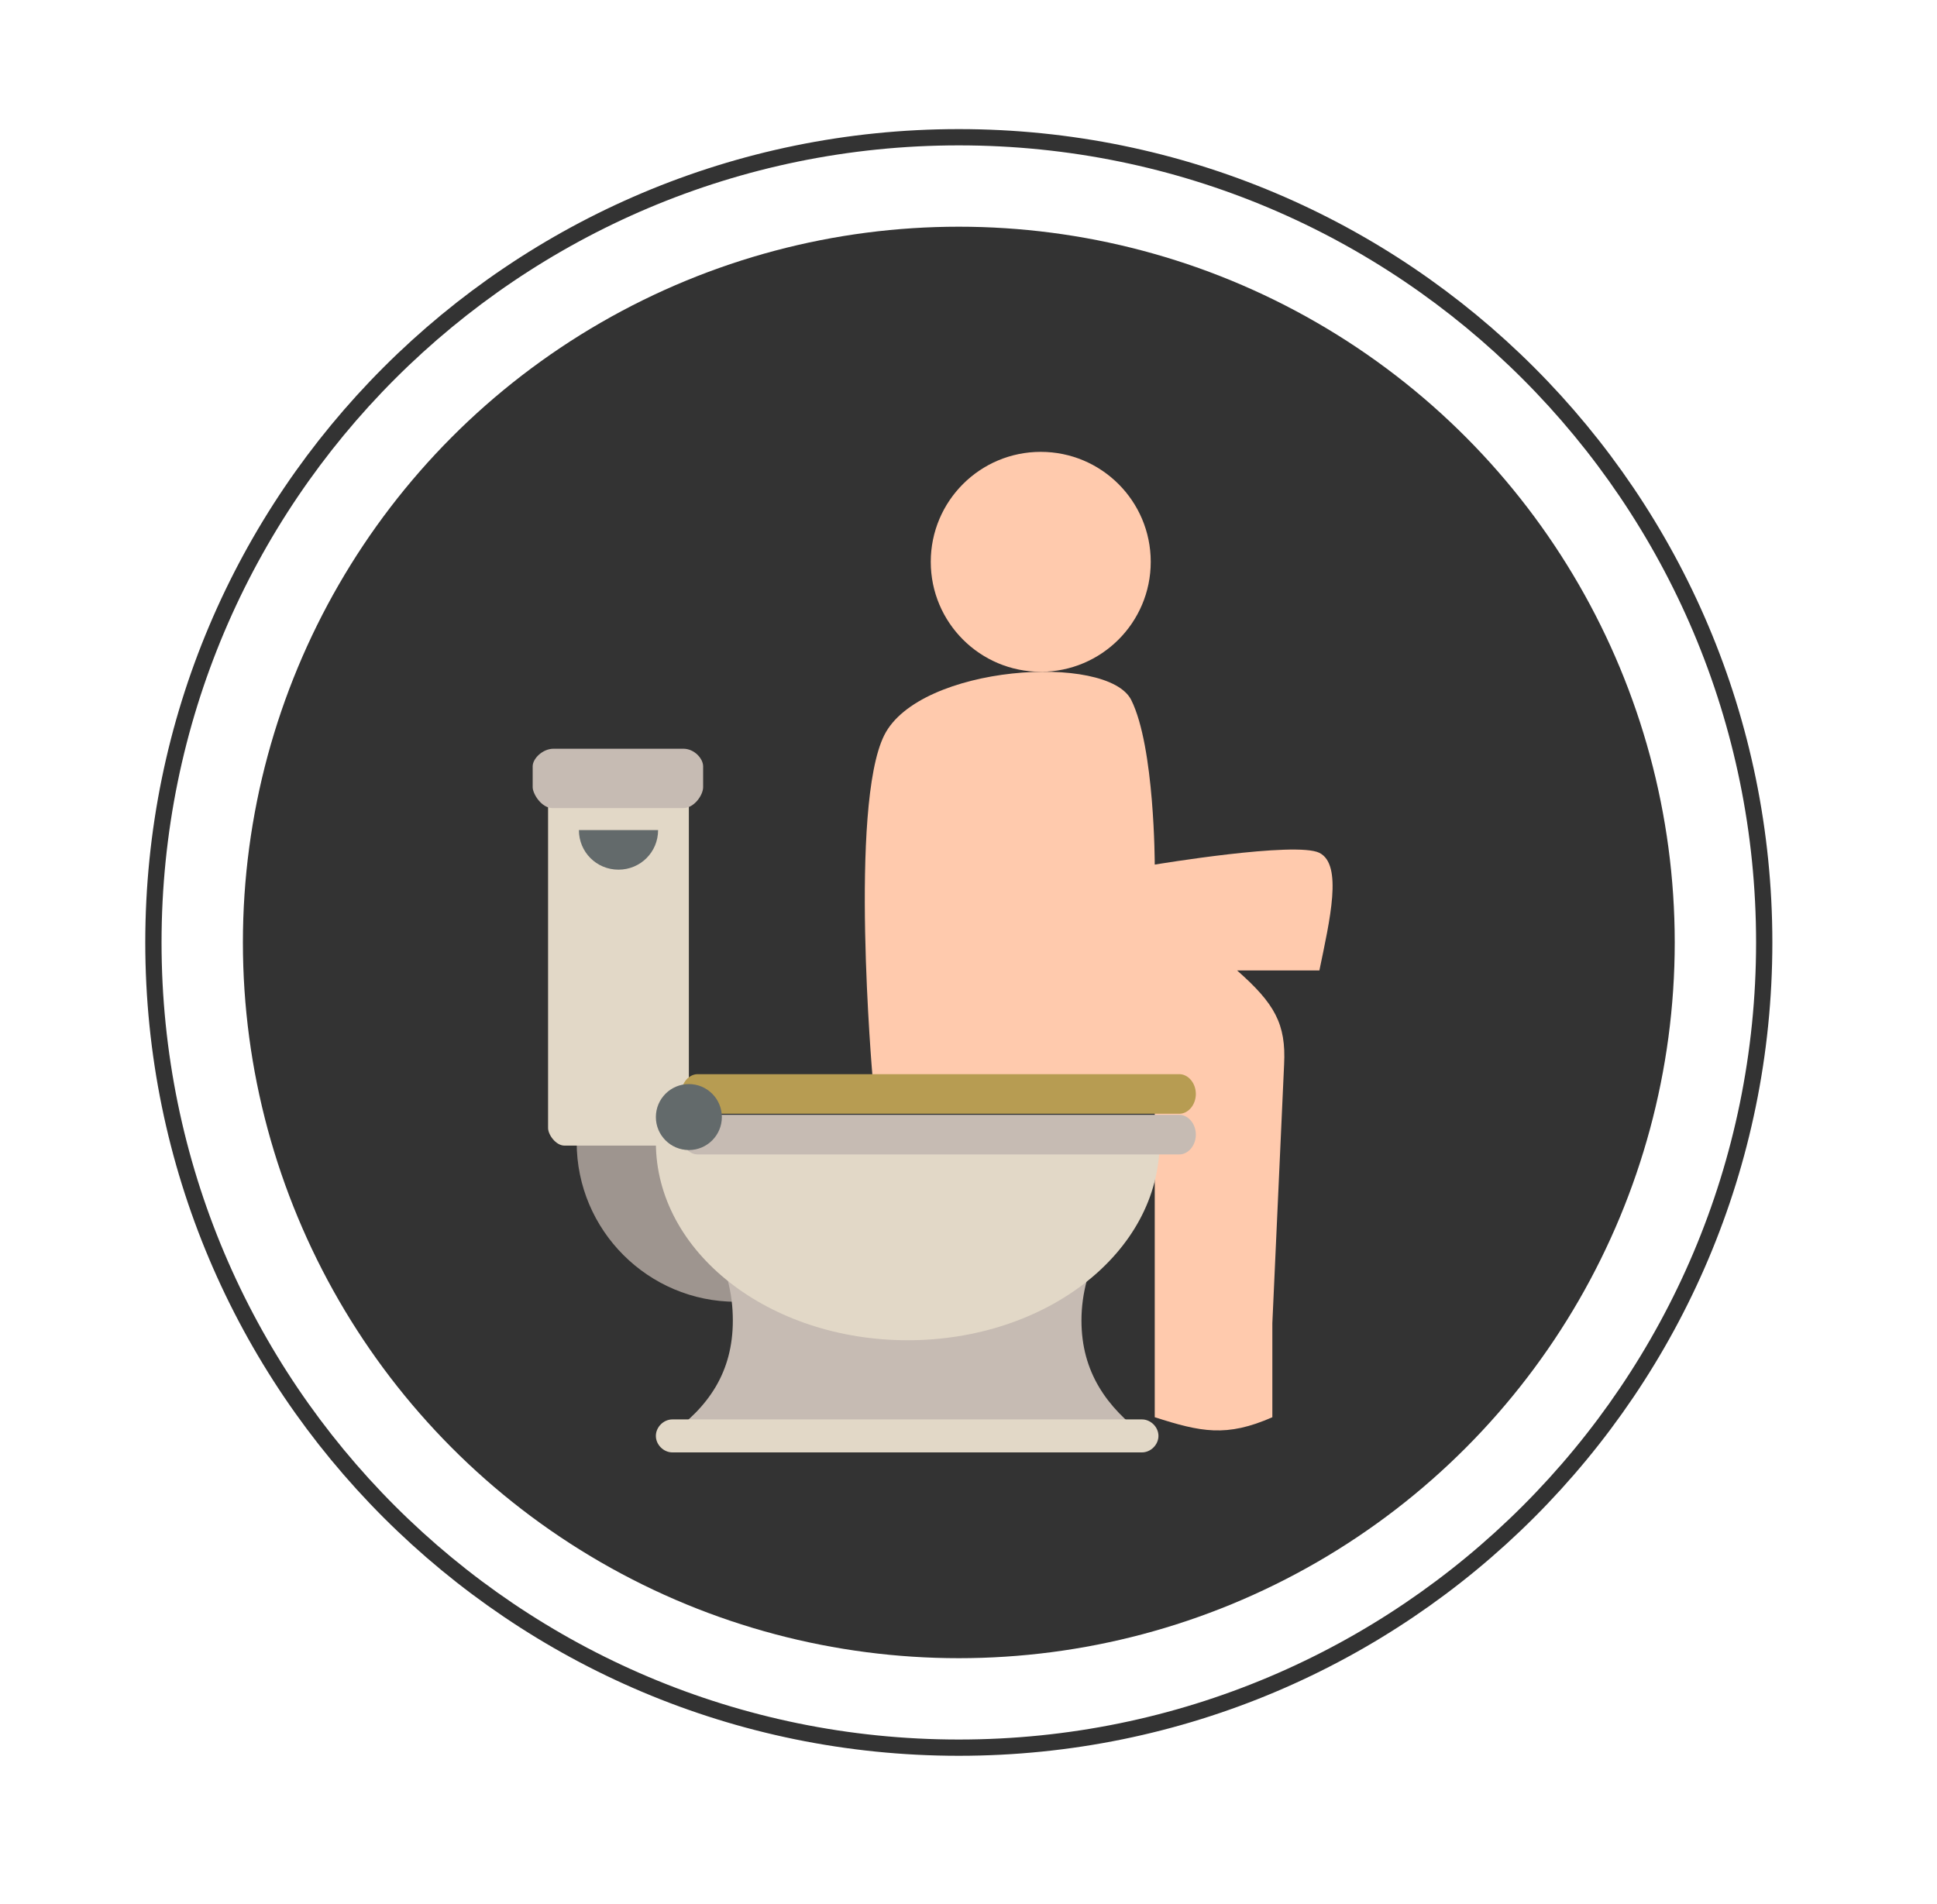 <svg width="60" height="59" viewBox="0 0 60 59" fill="none" xmlns="http://www.w3.org/2000/svg">
<path d="M54.648 29.2C54.648 42.978 43.478 54.148 29.7 54.148C15.922 54.148 4.752 42.978 4.752 29.2C4.752 15.422 15.922 4.252 29.7 4.252C43.478 4.252 54.648 15.422 54.648 29.2Z" stroke="#333333" stroke-width="0.504"/>
<circle cx="29.7" cy="29.2" r="22.176" fill="#333333"/>
<path d="M27.39 22.78C26.297 24.966 27.026 33.345 27.026 33.345C30.22 33.656 31.738 33.686 35.769 34.438V43.91C37.192 44.366 37.989 44.538 39.412 43.91V40.995L39.776 32.981C39.84 31.727 39.486 31.094 38.319 30.067H40.869C41.195 28.492 41.598 26.788 40.869 26.424C40.141 26.059 35.769 26.788 35.769 26.788C35.769 26.788 35.769 23.145 35.041 21.688C34.312 20.23 28.483 20.595 27.39 22.78Z" fill="#FFCAAD"/>
<circle cx="32.238" cy="17.407" r="3.407" fill="#FFCAAD"/>
<path d="M17.863 35.393C17.863 38.118 20.077 40.333 22.802 40.333V35.393H17.863Z" fill="#9E958F"/>
<path d="M17.488 24.322H20.827C21.099 24.322 21.338 24.56 21.338 24.765V34.95C21.338 35.155 21.099 35.495 20.827 35.495H17.488C17.216 35.495 16.977 35.155 16.977 34.95V24.765C16.977 24.594 17.216 24.322 17.488 24.322Z" fill="#E2D8C7"/>
<path d="M17.147 23.198H21.167C21.508 23.198 21.78 23.504 21.78 23.743V24.39C21.78 24.628 21.508 25.037 21.167 25.037H17.113C16.773 25.037 16.5 24.595 16.5 24.39V23.743C16.5 23.504 16.807 23.198 17.147 23.198ZM22.7 40.912C22.7 40.06 22.496 39.277 22.087 38.562H34.112C33.737 39.243 33.499 40.06 33.499 40.912C33.499 42.513 34.282 43.603 35.475 44.489H20.69C21.951 43.603 22.7 42.513 22.7 40.912Z" fill="#C6BBB3"/>
<path d="M20.316 44.489C20.316 44.761 20.554 45 20.827 45H35.373C35.645 45 35.884 44.761 35.884 44.489C35.884 44.216 35.645 43.978 35.373 43.978H20.827C20.554 43.978 20.316 44.216 20.316 44.489ZM28.117 41.525C23.824 41.525 20.316 38.8 20.316 35.393H35.918C35.918 38.8 32.409 41.525 28.117 41.525Z" fill="#E2D8C7"/>
<path d="M21.099 35.155C21.099 35.495 21.338 35.768 21.61 35.768H36.531C36.803 35.768 37.042 35.495 37.042 35.155C37.042 34.814 36.803 34.541 36.531 34.541H21.61C21.338 34.541 21.099 34.814 21.099 35.155Z" fill="#C6BBB3"/>
<path d="M21.099 33.894C21.099 34.235 21.338 34.508 21.61 34.508H36.531C36.803 34.508 37.042 34.235 37.042 33.894C37.042 33.554 36.803 33.281 36.531 33.281H21.61C21.338 33.281 21.099 33.554 21.099 33.894Z" fill="#B79C52"/>
<path d="M21.338 35.632C20.774 35.632 20.316 35.174 20.316 34.61C20.316 34.045 20.774 33.588 21.338 33.588C21.903 33.588 22.36 34.045 22.36 34.61C22.36 35.174 21.903 35.632 21.338 35.632Z" fill="#636A6B"/>
<path d="M17.932 25.718C17.932 26.4 18.477 26.945 19.158 26.945C19.84 26.945 20.385 26.4 20.385 25.718H17.932Z" fill="#636A6B"/>
<path d="M36.94 19.961L37.962 19.621V18.769H38.644V17.918H39.325V17.407" stroke="#333333" stroke-width="0.341"/>
<path d="M37.28 23.368L38.302 23.027V22.176H38.984V21.324H39.665V20.813" stroke="#333333" stroke-width="0.341"/>
<path d="M39.665 24.39L40.687 24.049V23.198H41.368V22.346H42.05V21.835" stroke="#333333" stroke-width="0.341"/>
</svg>

